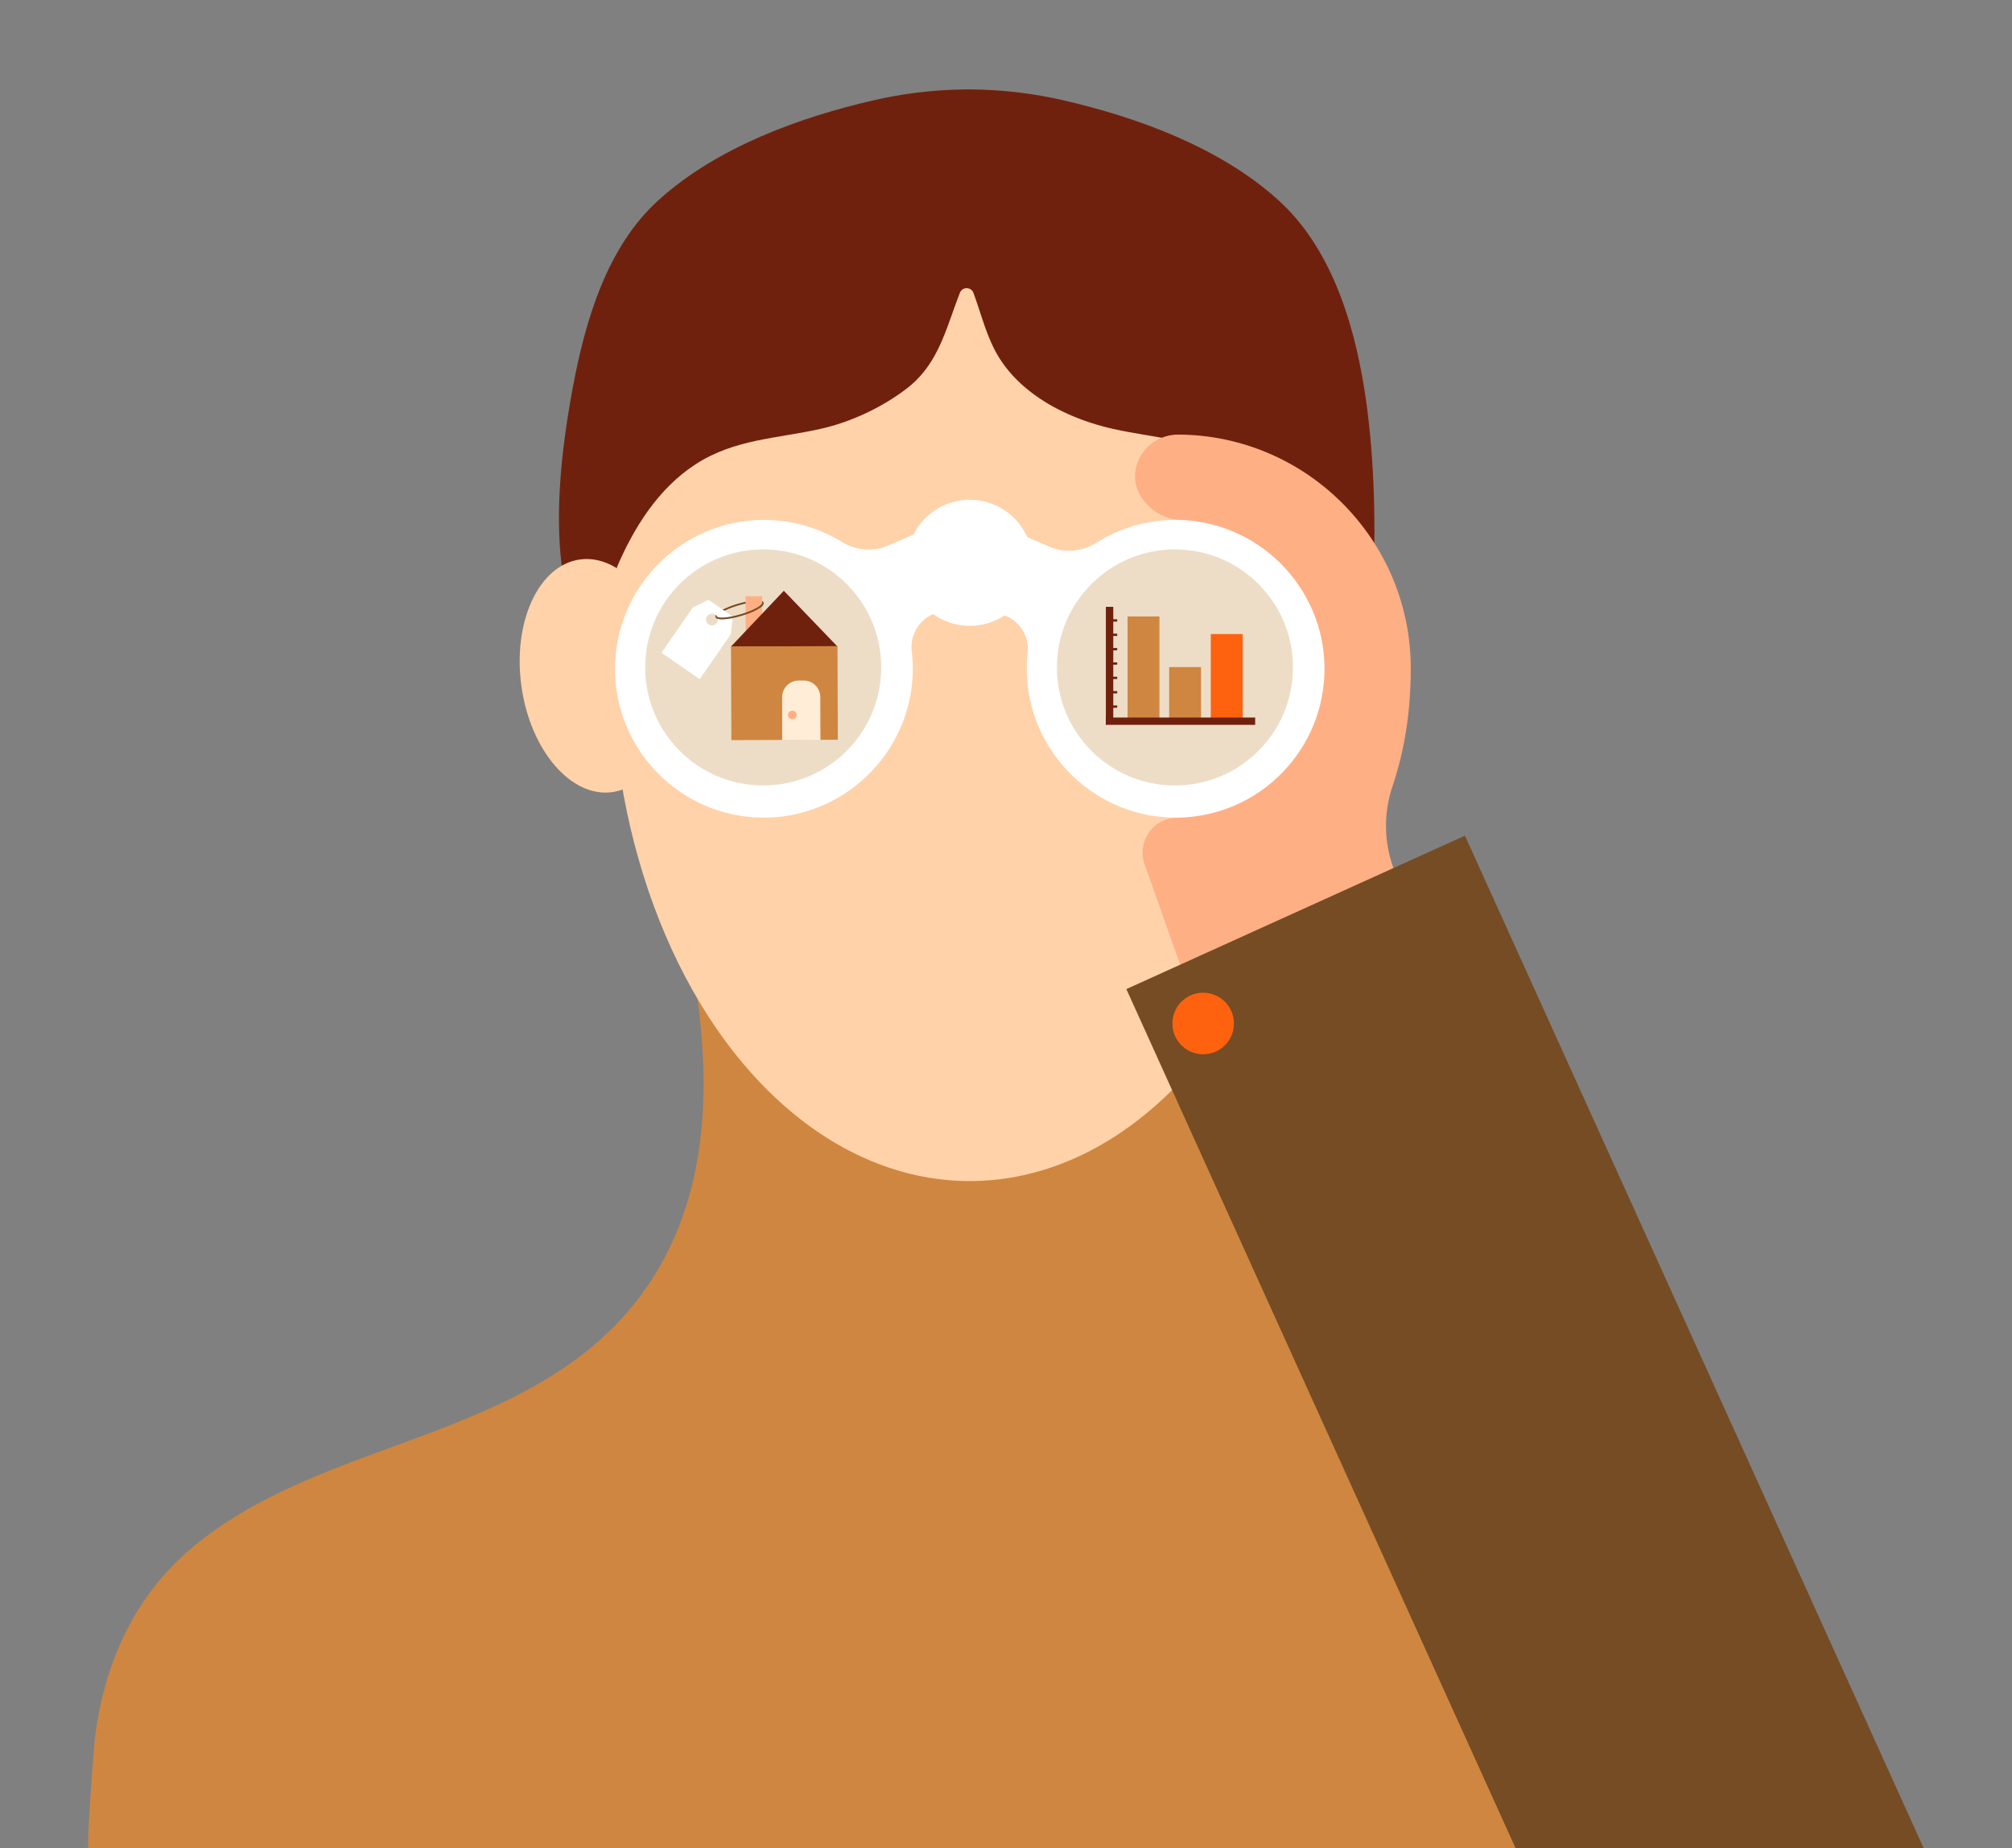 <?xml version="1.0" encoding="utf-8"?>
<svg xmlns="http://www.w3.org/2000/svg" xmlns:xlink="http://www.w3.org/1999/xlink" version="1.1" id="Layer_1" x="0px" y="0px" width="1130px" height="1038px" viewBox="0 0 1130 1038" style="enable-background:new 0 0 1130 1038;">
<rect x="0" y="0" width="1130" height="1038" fill="#808080" stroke="none"/>
<style type="text/css">
	.st0{fill:#CF8640;}
	.st1{fill:#FFD2A9;}
	.st2{fill:#70210D;}
	.st3{fill:#FFAF84;}
	.st4{fill:#754C24;}
	.st5{fill:#FF620F;}
	.st6{fill:#FFFFFF;}
	.st7{fill:#EDDDC7;}
	.st8{fill:#FFEDD7;}
</style>
<path class="st0" d="M1029.635,975.367c-5.443-42.09-22.454-79.926-55.806-107.32&#xA;	c-60.48-49.676-144.424-56.69-208.778-100.724c-55.498-37.974-77.729-94.441-77.197-160.784&#xA;	c0.2-24.865,3.282-49.728,8.48-74.031c0.531-2.485,5.053-29.851,7.867-30.289&#xA;	c-0.046,0.007-325.353,0.007-325.399,0c2.815,0.438,7.336,27.804,7.868,30.289&#xA;	c5.197,24.303,8.28,49.166,8.479,74.031c0.533,66.343-21.699,122.809-77.196,160.784&#xA;	c-64.354,44.034-148.298,51.048-208.778,100.724c-33.352,27.394-50.363,65.229-55.806,107.32&#xA;	c-0.644,4.984-5.01,62.733-3.578,62.733c0.001,0,190.86,0,190.86,0h132.713h146.963h42.352h146.963h132.713&#xA;	c0,0,190.859,0,190.859,0C1034.645,1038.1,1030.28,980.351,1029.635,975.367z"/>
<ellipse class="st1" cx="544.654" cy="370.36" rx="201.346" ry="292.908"/>
<g>
	<path class="st2" d="M346.113,319.383c9.711-22.957,23.633-45.109,44.554-58.661&#xA;		c21.877-14.171,45.62-14.383,70.068-19.853c17.107-3.828,34.37-11.917,48.334-22.526&#xA;		c16.178-12.292,21.212-29.775,27.576-47.367c0.79-2.185,1.6-4.371,2.455-6.549&#xA;		c1.365-3.478,6.341-3.444,7.631,0.063c4.521,12.291,7.483,25.28,14.443,36.431&#xA;		c8.999,14.416,23.407,24.839,39.197,31.83c8.094,3.583,16.551,6.267,24.83,8.12&#xA;		c24.448,5.47,48.191,5.682,70.068,19.853c20.921,13.552,34.842,35.703,44.554,58.661&#xA;		c0.649-0.395,2.954,2.761,6.127,7.79h25.242c1.838-36.231,0.245-76.612-5.015-109.162&#xA;		c-6.199-38.363-19.182-79.464-48.432-105.82c-32.815-29.569-79.081-46.37-121.112-56.002&#xA;		c-13.921-3.169-31.786-5.932-52.612-5.991l-0.001-0.002c-0.04,0-0.079,0.001-0.119,0.001&#xA;		c-0.04-0-0.079-0.001-0.119-0.001v0.002c-20.825,0.059-38.691,2.821-52.612,5.991&#xA;		c-42.031,9.632-88.297,26.433-121.112,56.002c-29.25,26.357-41.301,67.62-48.432,105.82&#xA;		c-9.046,48.458-9.49,83.622-4.638,109.162h26.318C344.263,324.806,345.201,322.216,346.113,319.383z"/>
</g>
<ellipse transform="matrix(0.99 -0.138 0.138 0.99 -49.312 50.038)" class="st1" cx="335.058" cy="379.514" rx="42.344" ry="65.982"/>
<path class="st3" d="M716.417,692.779l122.756-44.708l-56.751-161.014c-5.142-14.588-5.371-30.493-0.453-45.159&#xA;	c5.127-15.289,10.36-36.783,10.36-66.62c0-72.132-58.499-130.858-130.547-131.227&#xA;	c-13.076-0.067-24.135,10.232-24.307,23.307c-0.174,13.195,13.048,24.671,26.203,24.671&#xA;	c10.771,0,60.313,12.11,74.645,83.362c4.757,23.648-5.898,62.127-67.589,82.876&#xA;	c-0.336,0.113-5.424,0.762-10.691,1.008c-12.735,0.595-21.279,13.393-17.413,25.542L716.417,692.779z"/>
<polygon class="st4" points="851.295,1038.1 1080.496,1038.1 822.75,469.283 632.592,555.448"/>
<circle class="st5" cx="675.733" cy="574.772" r="17.286"/>
<g>
	<path class="st6" d="M661.211,291.965c-16.735-0.183-32.352,4.553-45.496,12.851&#xA;		c-7.898,4.986-17.694,5.912-26.271,2.213l-12.453-5.371c-5.519-12.37-17.917-20.996-32.337-20.996&#xA;		c-13.854,0-25.841,7.962-31.656,19.556l-14.14,6.099c-8.513,3.672-18.23,2.814-26.13-2.039&#xA;		c-12.715-7.811-27.678-12.317-43.694-12.317c-46.342-0.001-84.019,38.026-83.608,84.367&#xA;		c0.402,45.328,36.873,82.044,82.106,82.84c45.721,0.804,83.971-35.803,85.085-81.518&#xA;		c0.1-4.091-0.096-8.116-0.566-12.057c-1.049-8.796,3.898-17.214,12.031-20.723l0.002-0.001&#xA;		c5.799,4.149,12.896,6.598,20.57,6.598c7.229,0,13.949-2.172,19.552-5.891l0.897,0.387&#xA;		c8.062,3.477,13,11.783,12.054,20.511c-0.35,3.226-0.516,6.508-0.487,9.834&#xA;		c0.399,46.221,38.834,83.643,85.051,82.861c45.78-0.775,82.6-38.345,82.162-84.411&#xA;		C743.453,329.466,706.501,292.459,661.211,291.965z"/>
	<circle class="st7" cx="659.88" cy="374.816" r="66.285"/>
	<circle class="st7" cx="428.634" cy="374.816" r="66.285"/>
	<g>
		<rect x="633.267" y="346.183" class="st0" width="17.899" height="58.461"/>
		<rect x="656.641" y="374.619" class="st0" width="17.899" height="30.025"/>
		<rect x="680.014" y="356.058" class="st5" width="17.899" height="48.587"/>
		<polygon class="st2" points="704.939,402.949 625.242,402.949 625.242,397.462 627.456,397.462 627.456,396.167 &#xA;			625.242,396.167 625.242,389.398 627.456,389.398 627.456,388.102 625.242,388.102 625.242,381.333 627.456,381.333 &#xA;			627.456,380.038 625.242,380.038 625.242,373.269 627.456,373.269 627.456,371.973 625.242,371.973 &#xA;			625.242,365.204 627.456,365.204 627.456,363.909 625.242,363.909 625.242,357.139 627.456,357.139 &#xA;			627.456,355.844 625.242,355.844 625.242,349.075 627.456,349.075 627.456,347.779 625.242,347.779 &#xA;			625.242,340.785 621.083,340.785 621.083,402.949 621.047,402.949 621.047,407.064 621.083,407.064 &#xA;			621.083,407.067 625.242,407.067 625.242,407.064 704.939,407.064"/>
	</g>
	<g>
		<path class="st4" d="M423.95,337.158c-2.671,0.181-6.088,0.856-9.619,1.901c-5.456,1.615-13.304,4.927-12.564,7.431&#xA;			l0.968-0.286c-0.252-0.854,3.606-3.727,11.882-6.177c3.462-1.025,6.801-1.687,9.401-1.863&#xA;			c2.906-0.196,3.844,0.29,3.929,0.576l0.968-0.286C428.6,337.393,426.934,336.956,423.95,337.158z"/>
		<g>
			
				<rect x="418.659" y="334.958" transform="matrix(1 -0.004 0.004 1 -1.285 1.57)" class="st3" width="9.319" height="25.837"/>
			<polygon class="st2" points="440.226,331.763 410.438,363.192 470.245,362.971"/>
			
				<rect x="410.536" y="363.081" transform="matrix(1 -0.004 0.004 1 -1.439 1.634)" class="st0" width="59.807" height="52.571"/>
			<g>
				<path class="st8" d="M451.398,382.17l-2.872,0.011c-5.122,0.019-9.258,4.186-9.239,9.308l-0,24.167&#xA;					l21.508-0.08l-0.089-24.167C460.687,386.288,456.52,382.151,451.398,382.17z"/>
				<circle class="st3" cx="444.995" cy="401.505" r="2.405"/>
			</g>
		</g>
		<path class="st6" d="M397.896,336.8l-8.853,4.449l-17.525,25.303l21.452,14.858l17.525-25.303l1.052-9.852&#xA;			L397.896,336.8z M402.625,349.843c-1.052,1.519-3.136,1.897-4.655,0.846c-1.519-1.052-1.897-3.136-0.846-4.655&#xA;			c1.052-1.519,3.136-1.897,4.655-0.846C403.298,346.24,403.677,348.324,402.625,349.843z"/>
		<g>
			<path class="st4" d="M405.414,347.834c-2.158,0.001-3.382-0.45-3.647-1.344l0.968-0.286&#xA;				c0.084,0.286,1.014,0.772,3.929,0.576c2.6-0.176,5.939-0.837,9.401-1.862&#xA;				c3.462-1.025,6.623-2.287,8.9-3.555c2.553-1.421,3.067-2.336,2.982-2.622l0.968-0.286&#xA;				c0.315,1.062-0.849,2.337-3.459,3.79c-2.34,1.303-5.574,2.595-9.105,3.641&#xA;				c-3.531,1.045-6.947,1.72-9.619,1.901C406.26,347.818,405.82,347.834,405.414,347.834z"/>
		</g>
	</g>
</g>
</svg>